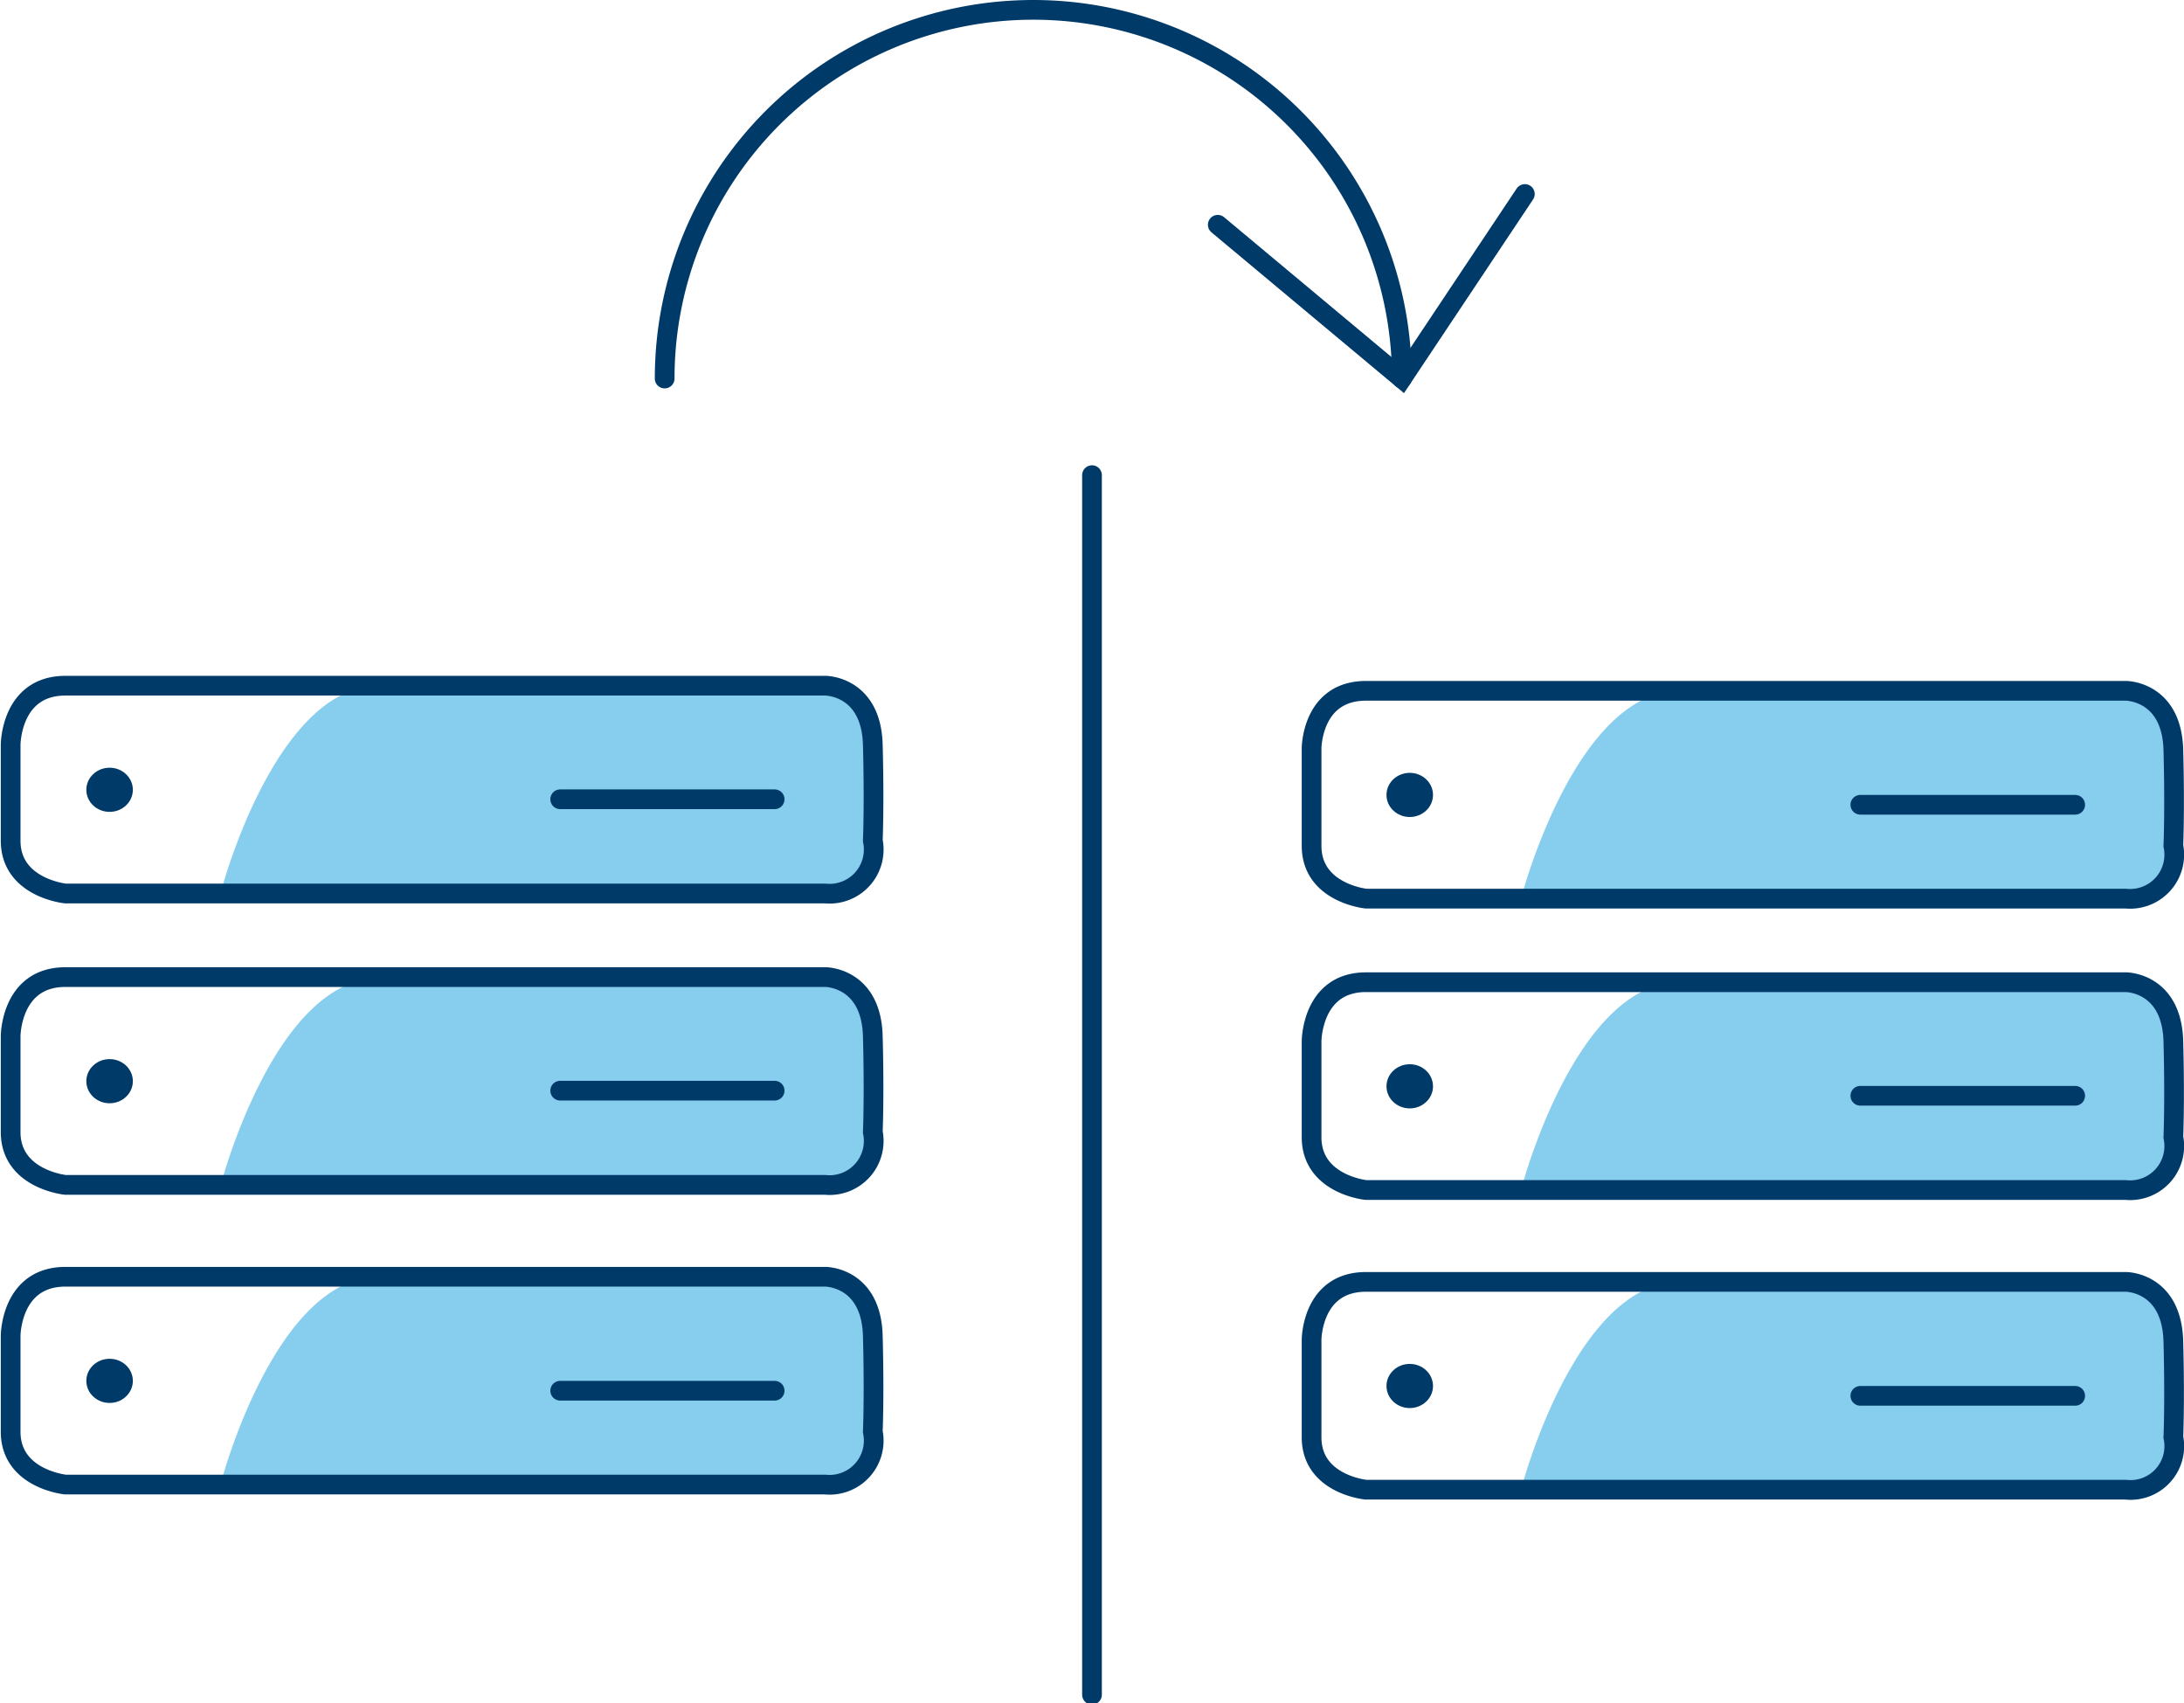 <svg xmlns="http://www.w3.org/2000/svg" viewBox="0 0 55.4 43.2"><defs><style>.cls-1{fill:none;stroke:#003a69;stroke-linecap:round;stroke-miterlimit:10;stroke-width:0.5px;}.cls-2{fill:#0096db;opacity:0.47;}.cls-3{fill:#003a69;}</style></defs><g id="LSC"><path id="Shape_3809" data-name="Shape 3809" class="cls-1" d="M37.43,54.21" transform="translate(-9.73 -13.02)"/><path id="Shape_3809-2" data-name="Shape 3809" class="cls-1" d="M37.43,25.07V56" transform="translate(-9.73 -13.02)"/><path id="Shape_3812" data-name="Shape 3812" class="cls-1" d="M26.59,22.62a9.35,9.35,0,0,1,18.7,0" transform="translate(-9.73 -13.02)"/><path id="Shape_3813" data-name="Shape 3813" class="cls-1" d="M48.41,17.94l-3.12,4.68-4.67-3.9" transform="translate(-9.73 -13.02)"/><path class="cls-2" d="M15.35,50.57s1.37-5.17,4-5.17H31s.78.07.85,1.34v2.93a1.06,1.06,0,0,1-1.2,1C29.57,50.52,15.35,50.57,15.35,50.57Z" transform="translate(-9.73 -13.02)"/><path class="cls-1" d="M11.39,45.4H30.67s1.16,0,1.2,1.5,0,2.43,0,2.43a1.12,1.12,0,0,1-1.21,1.34H11.39S10,50.53,10,49.33V46.9S10,45.4,11.39,45.4Z" transform="translate(-9.73 -13.02)"/><ellipse class="cls-3" cx="2.78" cy="35.02" rx="0.59" ry="0.56"/><line class="cls-1" x1="14.21" y1="35.27" x2="19.65" y2="35.27"/><path class="cls-2" d="M15.35,43s1.37-5.17,4-5.17H31s.78.06.85,1.33v2.94a1.06,1.06,0,0,1-1.2,1C29.57,42.92,15.35,43,15.35,43Z" transform="translate(-9.73 -13.02)"/><path class="cls-1" d="M11.39,37.8H30.67s1.16,0,1.2,1.5,0,2.43,0,2.43a1.12,1.12,0,0,1-1.21,1.34H11.39S10,42.93,10,41.73V39.3S10,37.8,11.39,37.8Z" transform="translate(-9.73 -13.02)"/><ellipse class="cls-3" cx="2.78" cy="27.42" rx="0.59" ry="0.56"/><line class="cls-1" x1="14.21" y1="27.66" x2="19.65" y2="27.66"/><path class="cls-2" d="M15.35,35.58s1.37-5.17,4-5.17H31s.78.06.85,1.34v2.93a1.06,1.06,0,0,1-1.2,1C29.57,35.53,15.35,35.58,15.35,35.58Z" transform="translate(-9.73 -13.02)"/><path class="cls-1" d="M11.39,30.41H30.67s1.16,0,1.2,1.5,0,2.43,0,2.43a1.12,1.12,0,0,1-1.21,1.34H11.39S10,35.54,10,34.34V31.91S10,30.41,11.39,30.41Z" transform="translate(-9.73 -13.02)"/><ellipse class="cls-3" cx="2.78" cy="20.03" rx="0.59" ry="0.56"/><line class="cls-1" x1="14.21" y1="20.27" x2="19.65" y2="20.27"/><path class="cls-2" d="M48.34,50.7s1.37-5.17,4-5.17H64s.78.07.84,1.34V49.8a1,1,0,0,1-1.2,1C62.55,50.65,48.34,50.7,48.34,50.7Z" transform="translate(-9.73 -13.02)"/><path class="cls-1" d="M44.38,45.53H63.66s1.16,0,1.2,1.51,0,2.43,0,2.43a1.11,1.11,0,0,1-1.21,1.33H44.38S43,50.67,43,49.47V47S43,45.53,44.38,45.53Z" transform="translate(-9.73 -13.02)"/><ellipse class="cls-3" cx="35.76" cy="35.15" rx="0.59" ry="0.56"/><line class="cls-1" x1="47.19" y1="35.4" x2="52.64" y2="35.4"/><path class="cls-2" d="M48.34,43.1s1.37-5.17,4-5.17H64s.78.06.84,1.34V42.2a1,1,0,0,1-1.2,1C62.55,43.05,48.34,43.1,48.34,43.1Z" transform="translate(-9.73 -13.02)"/><path class="cls-1" d="M44.38,37.93H63.66s1.16,0,1.2,1.5,0,2.43,0,2.43a1.12,1.12,0,0,1-1.21,1.34H44.38S43,43.06,43,41.86V39.43S43,37.93,44.38,37.93Z" transform="translate(-9.73 -13.02)"/><ellipse class="cls-3" cx="35.76" cy="27.55" rx="0.59" ry="0.56"/><line class="cls-1" x1="47.19" y1="27.79" x2="52.64" y2="27.79"/><path class="cls-2" d="M48.34,35.71s1.37-5.17,4-5.17H64s.78.07.84,1.34v2.93a1,1,0,0,1-1.2,1C62.55,35.66,48.34,35.71,48.34,35.71Z" transform="translate(-9.73 -13.02)"/><path class="cls-1" d="M44.38,30.54H63.66s1.16,0,1.2,1.5,0,2.43,0,2.43a1.12,1.12,0,0,1-1.21,1.34H44.38S43,35.67,43,34.47V32S43,30.54,44.38,30.54Z" transform="translate(-9.73 -13.02)"/><ellipse class="cls-3" cx="35.76" cy="20.16" rx="0.59" ry="0.56"/><line class="cls-1" x1="47.19" y1="20.41" x2="52.64" y2="20.41"/></g></svg>
